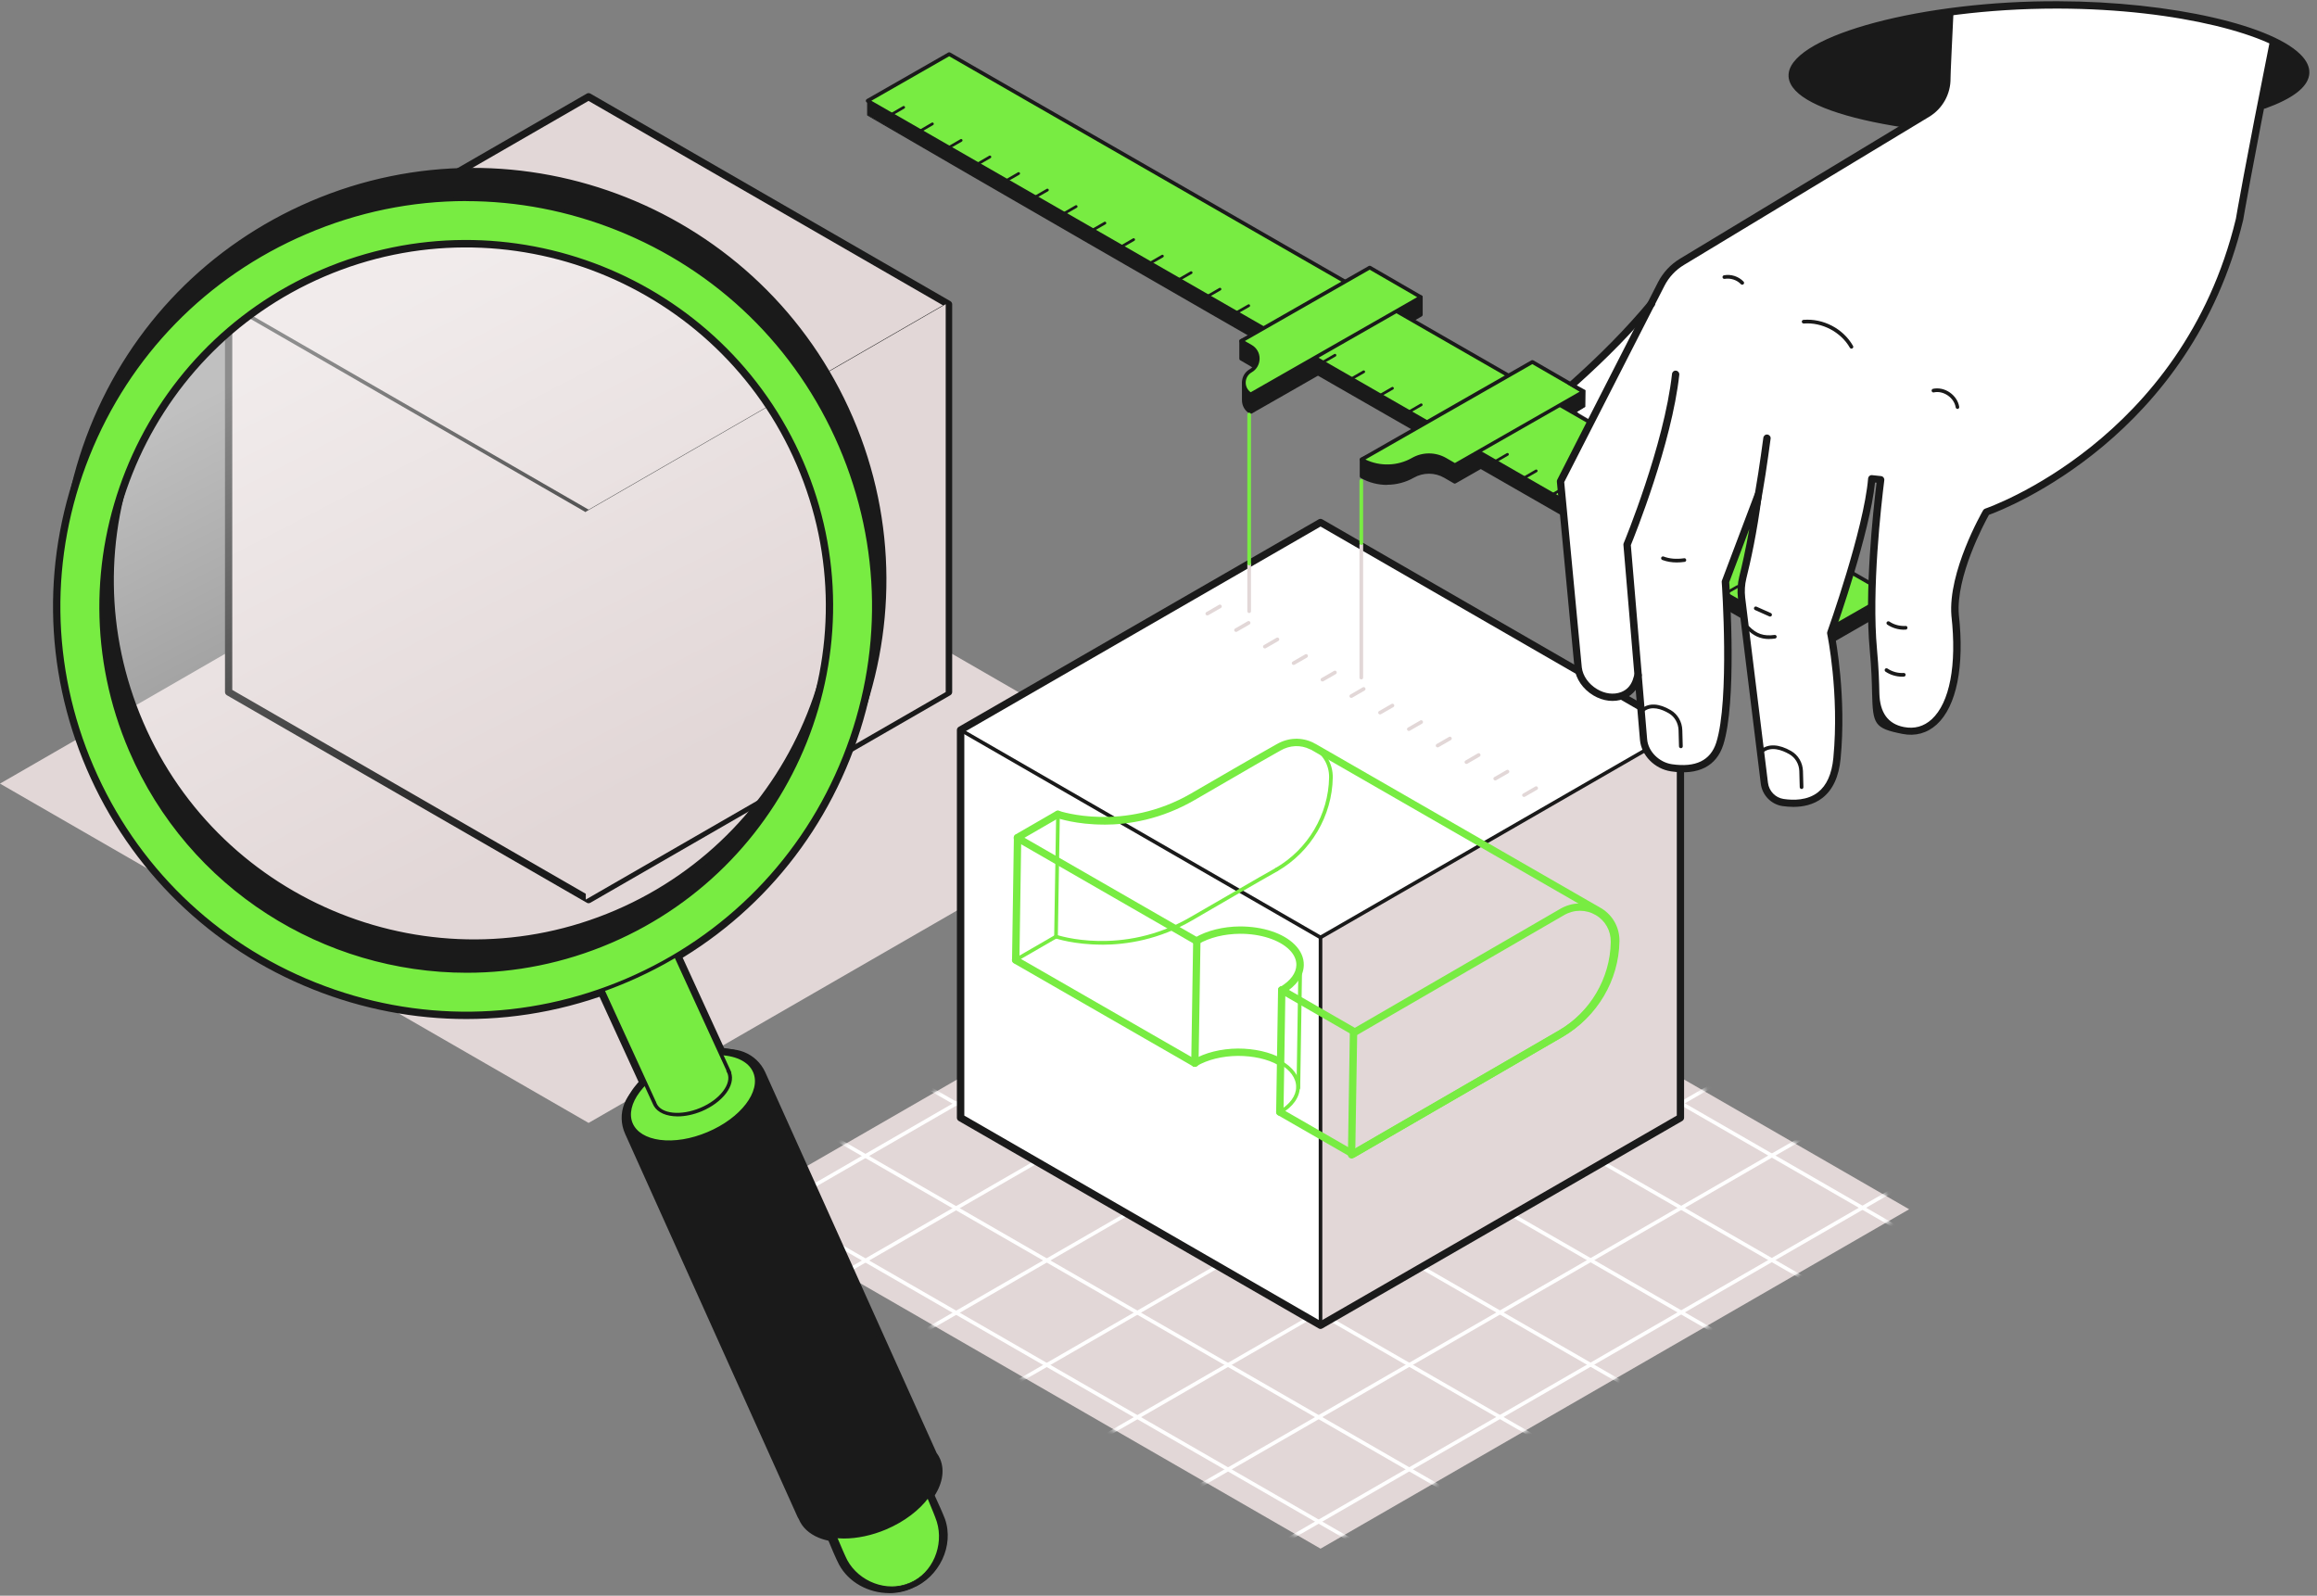 <svg width="424" height="292" viewBox="0 0 424 292" fill="none" xmlns="http://www.w3.org/2000/svg">
<rect x="0" y="0" width="424" height="292" fill="#808080" stroke="none"/>
<g clip-path="url(#clip0_4782_263829)">
<g style="mix-blend-mode:multiply">
<path d="M133.947 221.284L241.656 159.194L349.365 221.284L241.656 283.387L133.947 221.284Z" fill="#E2D7D7"/>
</g>
<mask id="mask0_4782_263829" style="mask-type:luminance" maskUnits="userSpaceOnUse" x="133" y="159" width="217" height="125">
<path d="M133.947 221.284L241.656 159.194L349.365 221.284L241.656 283.387L133.947 221.284Z" fill="white"/>
</mask>
<g mask="url(#mask0_4782_263829)">
<path d="M134.297 206.638C134.176 206.638 134.069 206.585 134.001 206.477C133.907 206.316 133.961 206.114 134.123 206.02L353.267 79.543C353.429 79.449 353.631 79.503 353.725 79.664C353.819 79.826 353.765 80.027 353.604 80.121L134.459 206.598C134.459 206.598 134.351 206.638 134.297 206.638Z" fill="white"/>
<path d="M134.297 225.758C134.176 225.758 134.069 225.705 134.001 225.597C133.907 225.436 133.961 225.234 134.123 225.14L353.267 98.663C353.429 98.569 353.631 98.623 353.725 98.784C353.819 98.946 353.765 99.147 353.604 99.241L134.459 225.718C134.459 225.718 134.351 225.758 134.297 225.758Z" fill="white"/>
<path d="M134.297 244.892C134.176 244.892 134.069 244.838 134.001 244.731C133.907 244.57 133.961 244.368 134.123 244.274L353.267 117.797C353.429 117.703 353.631 117.757 353.725 117.918C353.819 118.079 353.765 118.281 353.604 118.375L134.459 244.852C134.459 244.852 134.351 244.892 134.297 244.892Z" fill="white"/>
<path d="M134.297 264.025C134.176 264.025 134.069 263.971 134.001 263.864C133.907 263.703 133.961 263.501 134.123 263.407L353.267 136.93C353.429 136.836 353.631 136.89 353.725 137.051C353.819 137.212 353.765 137.414 353.604 137.508L134.459 263.985C134.459 263.985 134.351 264.025 134.297 264.025Z" fill="white"/>
<path d="M134.297 283.145C134.176 283.145 134.069 283.091 134.001 282.984C133.907 282.823 133.961 282.621 134.123 282.527L353.267 156.05C353.429 155.956 353.631 156.01 353.725 156.171C353.819 156.332 353.765 156.534 353.604 156.628L134.459 283.105C134.459 283.105 134.351 283.145 134.297 283.145Z" fill="white"/>
<path d="M134.297 302.279C134.176 302.279 134.069 302.225 134.001 302.118C133.907 301.956 133.961 301.755 134.123 301.661L353.267 175.184C353.429 175.09 353.631 175.144 353.725 175.305C353.819 175.466 353.765 175.668 353.604 175.762L134.459 302.239C134.459 302.239 134.351 302.279 134.297 302.279Z" fill="white"/>
<path d="M134.297 321.412C134.176 321.412 134.069 321.358 134.001 321.251C133.907 321.089 133.961 320.888 134.123 320.794L353.267 194.317C353.429 194.223 353.631 194.276 353.725 194.438C353.819 194.599 353.765 194.801 353.604 194.895L134.459 321.371C134.459 321.371 134.351 321.412 134.297 321.412Z" fill="white"/>
<path d="M134.297 340.532C134.176 340.532 134.069 340.478 134.001 340.371C133.907 340.209 133.961 340.008 134.123 339.914L353.267 213.437C353.429 213.343 353.631 213.397 353.725 213.558C353.819 213.719 353.765 213.921 353.604 214.015L134.459 340.492C134.459 340.492 134.351 340.532 134.297 340.532Z" fill="white"/>
<path d="M134.297 359.666C134.176 359.666 134.069 359.612 134.001 359.504C133.907 359.343 133.961 359.142 134.123 359.048L353.267 232.571C353.429 232.477 353.631 232.53 353.725 232.692C353.819 232.853 353.765 233.054 353.604 233.148L134.459 359.625C134.459 359.625 134.351 359.666 134.297 359.666Z" fill="white"/>
<path d="M134.297 378.799C134.176 378.799 134.069 378.746 134.001 378.638C133.907 378.477 133.961 378.275 134.123 378.181L353.267 251.704C353.429 251.61 353.631 251.664 353.725 251.825C353.819 251.987 353.765 252.188 353.604 252.282L134.459 378.759C134.459 378.759 134.351 378.799 134.297 378.799Z" fill="white"/>
<path d="M134.297 397.932C134.176 397.932 134.069 397.879 134.001 397.771C133.907 397.61 133.961 397.408 134.123 397.314L353.267 270.837C353.429 270.743 353.631 270.797 353.725 270.958C353.819 271.119 353.765 271.321 353.604 271.415L134.459 397.892C134.459 397.892 134.351 397.932 134.297 397.932Z" fill="white"/>
<path d="M348.491 206.638C348.491 206.638 348.37 206.625 348.329 206.598L130.974 81.344C130.813 81.25 130.759 81.048 130.853 80.887C130.947 80.726 131.149 80.672 131.31 80.766L348.666 206.007C348.827 206.101 348.881 206.302 348.787 206.464C348.719 206.571 348.612 206.625 348.491 206.625V206.638Z" fill="white"/>
<path d="M348.491 225.759C348.491 225.759 348.37 225.745 348.329 225.718L130.974 100.478C130.813 100.384 130.759 100.182 130.853 100.021C130.947 99.859 131.149 99.806 131.31 99.9L348.666 225.141C348.827 225.235 348.881 225.436 348.787 225.597C348.719 225.705 348.612 225.759 348.491 225.759Z" fill="white"/>
<path d="M348.491 244.891C348.491 244.891 348.37 244.878 348.329 244.851L130.974 119.61C130.813 119.516 130.759 119.315 130.853 119.154C130.947 118.992 131.149 118.939 131.31 119.033L348.666 244.273C348.827 244.367 348.881 244.569 348.787 244.73C348.719 244.838 348.612 244.891 348.491 244.891Z" fill="white"/>
<path d="M348.491 264.025C348.491 264.025 348.37 264.012 348.329 263.985L130.974 138.73C130.813 138.636 130.759 138.435 130.853 138.274C130.947 138.112 131.149 138.059 131.31 138.153L348.666 263.393C348.827 263.488 348.881 263.689 348.787 263.85C348.719 263.958 348.612 264.012 348.491 264.012V264.025Z" fill="white"/>
<path d="M348.491 283.145C348.491 283.145 348.37 283.132 348.329 283.105L130.974 157.864C130.813 157.77 130.759 157.569 130.853 157.407C130.947 157.246 131.149 157.192 131.31 157.287L348.666 282.527C348.827 282.621 348.881 282.823 348.787 282.984C348.719 283.092 348.612 283.145 348.491 283.145Z" fill="white"/>
<path d="M348.491 302.278C348.491 302.278 348.37 302.265 348.329 302.238L130.974 176.997C130.813 176.903 130.759 176.701 130.853 176.54C130.947 176.379 131.149 176.325 131.31 176.419L348.666 301.66C348.827 301.754 348.881 301.956 348.787 302.117C348.719 302.224 348.612 302.278 348.491 302.278Z" fill="white"/>
<path d="M348.491 321.412C348.491 321.412 348.37 321.399 348.329 321.372L130.974 196.131C130.813 196.037 130.759 195.835 130.853 195.674C130.947 195.513 131.149 195.459 131.31 195.553L348.666 320.794C348.827 320.888 348.881 321.089 348.787 321.251C348.719 321.358 348.612 321.412 348.491 321.412Z" fill="white"/>
<path d="M348.491 340.532C348.491 340.532 348.37 340.519 348.329 340.492L130.974 215.251C130.813 215.157 130.759 214.955 130.853 214.794C130.947 214.633 131.149 214.579 131.31 214.673L348.666 339.914C348.827 340.008 348.881 340.21 348.787 340.371C348.719 340.478 348.612 340.532 348.491 340.532Z" fill="white"/>
<path d="M348.491 359.666C348.491 359.666 348.37 359.652 348.329 359.626L130.974 234.385C130.813 234.291 130.759 234.089 130.853 233.928C130.947 233.767 131.149 233.713 131.31 233.807L348.666 359.048C348.827 359.142 348.881 359.343 348.787 359.505C348.719 359.612 348.612 359.666 348.491 359.666Z" fill="white"/>
<path d="M348.491 378.799C348.491 378.799 348.37 378.785 348.329 378.758L130.974 253.518C130.813 253.424 130.759 253.222 130.853 253.061C130.947 252.9 131.149 252.846 131.31 252.94L348.666 378.181C348.827 378.275 348.881 378.476 348.787 378.637C348.719 378.745 348.612 378.799 348.491 378.799Z" fill="white"/>
<path d="M348.491 397.932C348.491 397.932 348.37 397.919 348.329 397.892L130.974 272.651C130.813 272.557 130.759 272.356 130.853 272.195C130.947 272.033 131.149 271.98 131.31 272.074L348.666 397.314C348.827 397.408 348.881 397.61 348.787 397.771C348.719 397.879 348.612 397.932 348.491 397.932Z" fill="white"/>
</g>
<g style="mix-blend-mode:multiply">
<path d="M0 143.393L107.709 81.29L215.404 143.393L107.709 205.483L0 143.393Z" fill="#E2D7D7"/>
</g>
<path d="M41.832 55.667L107.709 93.638V164.609L41.832 126.638V55.667Z" fill="#E2D7D7"/>
<path d="M41.832 55.668L107.709 17.696L173.572 55.668L107.709 93.639L41.832 55.668Z" fill="#E2D7D7"/>
<path d="M173.572 55.667L107.709 93.638V164.609L173.572 126.638V55.667Z" fill="#E2D7D7"/>
<path d="M107.708 164.946C107.52 164.946 107.372 164.798 107.372 164.61V93.652C107.372 93.531 107.439 93.424 107.534 93.356L173.397 55.385C173.558 55.291 173.76 55.345 173.854 55.506C173.948 55.667 173.895 55.869 173.733 55.963L108.031 93.84V164.61C108.031 164.798 107.883 164.946 107.695 164.946H107.708Z" fill="#1A1A1A"/>
<path d="M107.709 93.975C107.709 93.975 107.588 93.961 107.547 93.934L41.684 55.963C41.523 55.869 41.469 55.667 41.563 55.506C41.657 55.345 41.859 55.291 42.02 55.385L107.884 93.356C108.045 93.451 108.099 93.652 108.005 93.813C107.937 93.921 107.83 93.975 107.709 93.975Z" fill="#1A1A1A"/>
<path d="M107.709 165.282C107.588 165.282 107.48 165.255 107.372 165.187L41.509 127.216C41.307 127.095 41.173 126.88 41.173 126.638V55.681C41.173 55.439 41.307 55.224 41.509 55.103L107.372 17.132C107.574 17.011 107.843 17.011 108.045 17.132L173.908 55.103C174.11 55.224 174.245 55.439 174.245 55.681V126.638C174.245 126.88 174.11 127.095 173.908 127.216L108.045 165.187C107.938 165.241 107.83 165.282 107.709 165.282ZM42.505 126.249L107.695 163.844L172.886 126.249V56.057L107.695 18.462L42.505 56.057V126.249Z" fill="#1A1A1A"/>
<g style="mix-blend-mode:multiply">
<path d="M173.06 55.667L107.197 93.638V164.609L173.06 126.638V55.667Z" fill="#E2D7D7"/>
</g>
<path d="M175.779 133.571L241.656 171.543V242.514L175.779 204.529V133.571Z" fill="white"/>
<path d="M175.779 133.572L241.656 95.587L307.519 133.572L241.656 171.543L175.779 133.572Z" fill="white"/>
<path d="M307.519 133.571L241.656 171.543V242.514L307.519 204.529V133.571Z" fill="#E2D7D7"/>
<path d="M241.656 242.85C241.467 242.85 241.319 242.702 241.319 242.514V171.543C241.319 171.422 241.387 171.314 241.481 171.247L307.344 133.276C307.505 133.182 307.707 133.235 307.801 133.397C307.896 133.558 307.842 133.759 307.68 133.854L241.979 171.731V242.5C241.979 242.688 241.831 242.836 241.642 242.836L241.656 242.85Z" fill="#1A1A1A"/>
<path d="M241.656 171.879C241.656 171.879 241.535 171.865 241.494 171.839L175.618 133.867C175.456 133.773 175.402 133.572 175.497 133.41C175.591 133.249 175.793 133.195 175.954 133.289L241.831 171.261C241.992 171.355 242.046 171.556 241.952 171.718C241.884 171.825 241.777 171.879 241.656 171.879Z" fill="#1A1A1A"/>
<path d="M241.656 243.186C241.535 243.186 241.427 243.159 241.319 243.092L175.443 205.12C175.241 205 175.106 204.785 175.106 204.543V133.585C175.106 133.343 175.241 133.128 175.443 133.007L241.306 95.036C241.508 94.915 241.777 94.915 241.979 95.036L307.842 133.007C308.044 133.128 308.178 133.343 308.178 133.585V204.543C308.178 204.785 308.044 205 307.842 205.12L241.979 243.092C241.871 243.145 241.763 243.186 241.642 243.186H241.656ZM176.465 204.14L241.656 241.735L306.846 204.14V133.948L241.656 96.353L176.465 133.948V204.14Z" fill="#1A1A1A"/>
<g style="mix-blend-mode:multiply">
<g style="mix-blend-mode:multiply">
<path d="M186.087 175.856C185.965 175.856 185.858 175.803 185.79 175.695C185.696 175.534 185.75 175.332 185.912 175.238L193.07 171.1C193.231 171.006 193.433 171.06 193.527 171.221C193.621 171.382 193.568 171.584 193.406 171.678L186.248 175.816C186.248 175.816 186.14 175.856 186.073 175.856H186.087Z" fill="#78EC42"/>
<path d="M237.593 199.424C237.405 199.424 237.257 199.263 237.257 199.088L237.607 176.757C237.607 176.569 237.782 176.407 237.943 176.421C238.131 176.421 238.279 176.582 238.279 176.757L237.93 199.088C237.93 199.276 237.782 199.424 237.593 199.424Z" fill="#78EC42"/>
<path d="M234.243 203.858C234.122 203.858 234.014 203.804 233.947 203.697C233.852 203.535 233.906 203.334 234.068 203.24C236.059 202.057 237.176 200.539 237.189 198.94C237.216 197.301 236.099 195.756 234.041 194.614C233.879 194.52 233.825 194.318 233.906 194.157C234 193.996 234.202 193.928 234.364 194.022C236.651 195.299 237.889 197.046 237.862 198.954C237.835 200.794 236.611 202.528 234.404 203.818C234.35 203.845 234.296 203.871 234.229 203.871L234.243 203.858Z" fill="#78EC42"/>
</g>
<path d="M193.245 171.718C193.056 171.718 192.908 171.557 192.908 171.382L193.271 149.051C193.271 148.863 193.446 148.728 193.608 148.715C193.796 148.715 193.944 148.876 193.944 149.051L193.581 171.382C193.581 171.57 193.433 171.718 193.245 171.718Z" fill="#78EC42"/>
<path d="M233.624 159.437C233.503 159.437 233.395 159.383 233.328 159.276C233.233 159.115 233.287 158.913 233.449 158.819C239.369 155.379 243.11 149.037 243.217 142.265C243.258 139.927 241.979 137.845 239.894 136.824C239.732 136.743 239.652 136.541 239.746 136.38C239.826 136.219 240.028 136.138 240.19 136.232C242.517 137.361 243.93 139.686 243.89 142.292C243.782 149.293 239.907 155.863 233.785 159.41C233.731 159.437 233.677 159.451 233.61 159.451L233.624 159.437Z" fill="#78EC42"/>
<path d="M201.613 172.86C196.581 172.86 193.204 171.732 193.137 171.705C192.962 171.638 192.868 171.449 192.935 171.275C193.002 171.1 193.191 171.006 193.365 171.073C193.487 171.114 205.341 175.077 217.814 167.835C230.435 160.499 233.435 158.833 233.462 158.819C233.623 158.725 233.825 158.779 233.919 158.954C234.014 159.115 233.946 159.316 233.785 159.41C233.758 159.424 230.757 161.09 218.15 168.426C212.095 171.947 206.175 172.874 201.613 172.874V172.86Z" fill="#78EC42"/>
<path d="M218.648 195.219C218.54 195.219 218.419 195.192 218.312 195.125L185.508 176.26C185.185 176.072 185.077 175.669 185.266 175.346C185.454 175.024 185.858 174.916 186.18 175.104L218.984 193.969C219.307 194.157 219.415 194.56 219.226 194.883C219.105 195.098 218.877 195.219 218.648 195.219Z" fill="#78EC42"/>
<path d="M247.55 211.839C247.429 211.839 247.321 211.813 247.213 211.745L233.852 204.06C233.53 203.872 233.422 203.469 233.61 203.146C233.799 202.824 234.202 202.716 234.525 202.904L247.55 210.402L285.372 188.487C291.185 185.114 294.872 178.88 294.979 172.215C295.006 170.2 294.011 168.373 292.315 167.338C292.302 167.338 292.275 167.311 292.261 167.298L240.123 137.308C239.8 137.12 239.692 136.716 239.88 136.394C240.069 136.072 240.472 135.964 240.795 136.152L293.015 166.196C293.015 166.196 293.069 166.236 293.109 166.25C295.181 167.553 296.392 169.783 296.352 172.242C296.244 179.364 292.302 186.028 286.086 189.656L273.317 197.073L247.913 211.759C247.805 211.813 247.698 211.853 247.577 211.853L247.55 211.839Z" fill="#78EC42"/>
<path d="M185.871 176.313C185.75 176.313 185.629 176.286 185.535 176.219C185.333 176.098 185.198 175.869 185.198 175.627L185.535 153.242C185.535 153.001 185.669 152.786 185.871 152.678L193.244 148.419C193.567 148.231 193.971 148.338 194.159 148.661C194.348 148.983 194.24 149.386 193.917 149.574L186.88 153.645L186.557 175.036C186.557 175.036 186.638 175.13 186.665 175.184C186.853 175.507 186.746 175.91 186.423 176.098L186.207 176.219C186.1 176.272 185.992 176.313 185.871 176.313Z" fill="#78EC42"/>
<path d="M234.189 204.153C233.812 204.153 233.516 203.844 233.53 203.468L233.88 181.136C233.88 180.76 234.176 180.465 234.566 180.478C234.943 180.478 235.239 180.787 235.225 181.163L234.875 203.495C234.875 203.857 234.566 204.153 234.203 204.153H234.189Z" fill="#78EC42"/>
<path d="M218.634 195.177C218.405 195.177 218.177 195.056 218.056 194.842C217.867 194.519 217.975 194.116 218.298 193.928C220.518 192.625 223.438 191.899 226.532 191.872C229.519 191.872 232.399 192.504 234.552 193.713C234.875 193.901 234.996 194.304 234.807 194.627C234.632 194.949 234.215 195.07 233.892 194.882C231.928 193.78 229.318 193.216 226.532 193.216C223.68 193.243 220.989 193.901 218.971 195.083C218.863 195.151 218.742 195.177 218.634 195.177Z" fill="#78EC42"/>
<path d="M201.977 150.891C196.998 150.891 193.648 149.763 193.379 149.669C193.029 149.548 192.84 149.158 192.962 148.809C193.083 148.459 193.459 148.271 193.823 148.392C193.944 148.433 205.663 152.343 217.988 145.181C230.609 137.845 233.623 136.179 233.65 136.165C233.65 136.165 233.677 136.165 233.677 136.152C235.776 134.956 238.198 134.862 240.337 135.91C240.674 136.071 240.808 136.474 240.647 136.81C240.485 137.146 240.082 137.28 239.745 137.119C238.009 136.259 236.018 136.353 234.309 137.348C234.296 137.348 234.269 137.361 234.256 137.374C233.838 137.603 230.434 139.511 218.674 146.363C212.498 149.951 206.551 150.905 201.977 150.905V150.891Z" fill="#78EC42"/>
<path d="M234.605 181.862C234.377 181.862 234.148 181.741 234.027 181.526C233.839 181.204 233.946 180.8 234.269 180.599C236.153 179.484 237.202 178.059 237.229 176.581C237.243 175.614 236.812 174.66 235.964 173.814C234.135 171.973 230.663 170.858 226.896 170.871C224.043 170.898 221.352 171.556 219.334 172.739C219.011 172.927 218.607 172.819 218.419 172.497C218.23 172.174 218.338 171.771 218.661 171.583C220.881 170.28 223.801 169.554 226.896 169.527C231.053 169.527 234.821 170.737 236.933 172.86C238.037 173.961 238.615 175.251 238.588 176.595C238.561 178.557 237.27 180.384 234.969 181.754C234.861 181.822 234.74 181.849 234.632 181.849L234.605 181.862Z" fill="#78EC42"/>
<path d="M218.648 195.218C218.271 195.218 217.975 194.909 217.989 194.533L218.339 172.202C218.339 171.826 218.635 171.53 219.025 171.543C219.402 171.543 219.698 171.852 219.684 172.229L219.334 194.56C219.334 194.923 219.025 195.218 218.661 195.218H218.648Z" fill="#78EC42"/>
<path d="M218.998 172.887C218.89 172.887 218.769 172.86 218.662 172.793L185.831 153.901C185.508 153.713 185.4 153.31 185.589 152.988C185.777 152.665 186.181 152.558 186.504 152.746L219.334 171.637C219.657 171.826 219.765 172.229 219.577 172.551C219.456 172.766 219.227 172.887 218.998 172.887Z" fill="#78EC42"/>
<path d="M247.899 189.507C247.792 189.507 247.671 189.48 247.563 189.413L234.202 181.728C233.879 181.539 233.772 181.136 233.96 180.814C234.148 180.491 234.552 180.384 234.875 180.572L248.236 188.258C248.559 188.446 248.666 188.849 248.478 189.171C248.357 189.386 248.128 189.507 247.899 189.507Z" fill="#78EC42"/>
<path d="M247.334 212C247.213 212 247.105 211.973 246.998 211.906C246.782 211.785 246.661 211.557 246.661 211.315L247.011 188.984C247.011 188.742 247.146 188.527 247.347 188.419L285.506 166.316C287.767 165 290.458 164.986 292.678 166.289C294.858 167.566 296.136 169.85 296.095 172.403C295.988 179.524 292.045 186.189 285.829 189.817L247.657 211.92C247.549 211.973 247.442 212.014 247.32 212.014L247.334 212ZM248.356 189.387L248.02 210.159L285.156 188.648C290.969 185.262 294.656 179.041 294.763 172.376C294.79 170.32 293.768 168.466 292.005 167.445C290.216 166.397 288.036 166.397 286.192 167.472L248.356 189.387Z" fill="#78EC42"/>
</g>
<path d="M278.886 145.839C278.765 145.839 278.658 145.785 278.59 145.678C278.496 145.517 278.55 145.315 278.711 145.221L280.945 143.931C281.106 143.837 281.308 143.891 281.402 144.052C281.497 144.213 281.443 144.415 281.281 144.509L279.048 145.799C279.048 145.799 278.94 145.839 278.886 145.839Z" fill="#E2D7D7"/>
<path d="M273.626 142.816C273.504 142.816 273.397 142.762 273.33 142.654C273.235 142.493 273.289 142.292 273.451 142.198L275.698 140.908C275.859 140.814 276.061 140.867 276.155 141.029C276.249 141.19 276.195 141.391 276.034 141.485L273.787 142.775C273.787 142.775 273.679 142.816 273.626 142.816Z" fill="#E2D7D7"/>
<path d="M268.351 139.793C268.23 139.793 268.122 139.739 268.055 139.632C267.961 139.47 268.015 139.269 268.176 139.175L270.423 137.871C270.585 137.777 270.787 137.831 270.881 137.992C270.975 138.154 270.921 138.355 270.76 138.449L268.513 139.753C268.513 139.753 268.405 139.793 268.351 139.793Z" fill="#E2D7D7"/>
<path d="M263.077 136.769C262.956 136.769 262.848 136.716 262.781 136.608C262.687 136.447 262.74 136.245 262.902 136.151L265.162 134.848C265.324 134.754 265.526 134.808 265.62 134.969C265.714 135.13 265.66 135.332 265.499 135.426L263.238 136.729C263.238 136.729 263.131 136.769 263.077 136.769Z" fill="#E2D7D7"/>
<path d="M257.816 133.76C257.695 133.76 257.587 133.706 257.52 133.598C257.426 133.437 257.48 133.236 257.641 133.142L259.902 131.838C260.063 131.744 260.265 131.798 260.359 131.959C260.453 132.12 260.399 132.322 260.238 132.416L257.977 133.719C257.977 133.719 257.87 133.76 257.816 133.76Z" fill="#E2D7D7"/>
<path d="M252.542 130.736C252.42 130.736 252.313 130.682 252.246 130.575C252.151 130.414 252.205 130.212 252.367 130.118L254.641 128.815C254.802 128.721 255.004 128.775 255.098 128.936C255.192 129.097 255.138 129.299 254.977 129.393L252.703 130.696C252.703 130.696 252.595 130.736 252.542 130.736Z" fill="#E2D7D7"/>
<path d="M247.281 127.714C247.16 127.714 247.052 127.66 246.985 127.552C246.891 127.391 246.944 127.19 247.106 127.095L249.38 125.779C249.541 125.685 249.743 125.738 249.837 125.9C249.932 126.061 249.878 126.262 249.716 126.356L247.442 127.673C247.442 127.673 247.335 127.714 247.281 127.714Z" fill="#E2D7D7"/>
<path d="M242.006 124.704C241.885 124.704 241.778 124.65 241.71 124.543C241.616 124.381 241.67 124.18 241.832 124.086L244.119 122.769C244.28 122.675 244.482 122.729 244.576 122.89C244.671 123.051 244.617 123.253 244.455 123.347L242.168 124.663C242.168 124.663 242.06 124.704 242.006 124.704Z" fill="#E2D7D7"/>
<path d="M236.732 121.68C236.611 121.68 236.503 121.627 236.436 121.519C236.342 121.358 236.396 121.156 236.557 121.062L238.844 119.746C239.006 119.651 239.208 119.705 239.302 119.866C239.396 120.028 239.342 120.229 239.181 120.323L236.893 121.64C236.893 121.64 236.786 121.68 236.732 121.68Z" fill="#E2D7D7"/>
<path d="M231.47 118.658C231.349 118.658 231.242 118.604 231.174 118.496C231.08 118.335 231.134 118.134 231.295 118.04L233.596 116.709C233.758 116.615 233.96 116.669 234.054 116.83C234.148 116.992 234.094 117.193 233.933 117.287L231.632 118.617C231.632 118.617 231.524 118.658 231.47 118.658Z" fill="#E2D7D7"/>
<path d="M226.196 115.634C226.075 115.634 225.967 115.58 225.9 115.473C225.806 115.312 225.859 115.11 226.021 115.016L228.322 113.686C228.483 113.592 228.685 113.646 228.779 113.807C228.873 113.968 228.82 114.17 228.658 114.264L226.357 115.594C226.357 115.594 226.25 115.634 226.196 115.634Z" fill="#E2D7D7"/>
<path d="M220.935 112.624C220.814 112.624 220.706 112.571 220.639 112.463C220.545 112.302 220.599 112.1 220.76 112.006L223.074 110.676C223.236 110.582 223.438 110.636 223.532 110.797C223.626 110.958 223.572 111.16 223.411 111.254L221.097 112.584C221.097 112.584 220.989 112.624 220.935 112.624Z" fill="#E2D7D7"/>
<path d="M228.591 112.181C228.403 112.181 228.255 112.033 228.255 111.845V103.246C228.255 103.058 228.403 102.91 228.591 102.91C228.78 102.91 228.928 103.058 228.928 103.246V111.845C228.928 112.033 228.78 112.181 228.591 112.181Z" fill="#E2D7D7"/>
<path d="M249.11 124.327C248.921 124.327 248.773 124.18 248.773 123.991V99.712C248.773 99.524 248.921 99.376 249.11 99.376C249.298 99.376 249.446 99.524 249.446 99.712V123.991C249.446 124.18 249.298 124.327 249.11 124.327Z" fill="#E2D7D7"/>
<path d="M264.475 87.176L266.238 88.197L289.785 74.747V71.67L280.42 69.332L249.177 84.099V87.176C252.097 88.828 255.662 88.815 258.582 87.149C260.412 86.101 262.659 86.114 264.489 87.162L264.475 87.176Z" fill="#1A1A1A"/>
<path d="M253.846 88.734C252.164 88.734 250.496 88.318 249.002 87.458C248.894 87.404 248.827 87.283 248.827 87.162V84.085C248.827 83.951 248.908 83.843 249.016 83.776L280.258 68.996C280.326 68.969 280.407 68.956 280.487 68.969L289.852 71.307C290 71.347 290.108 71.482 290.108 71.629V74.707C290.108 74.827 290.04 74.935 289.933 75.002L266.386 88.452C266.279 88.506 266.157 88.519 266.05 88.452L264.287 87.431C262.578 86.436 260.439 86.436 258.717 87.417C257.21 88.277 255.514 88.707 253.832 88.707L253.846 88.734ZM249.5 86.974C252.272 88.465 255.662 88.425 258.394 86.866C260.318 85.765 262.713 85.778 264.637 86.88L266.238 87.807L289.448 74.545V71.925L280.447 69.681L249.5 84.314V86.987V86.974Z" fill="#1A1A1A"/>
<path d="M260.008 57.602V54.378L250.644 52.188L227.124 62.399V65.624L228.887 66.645C230.595 67.639 231.12 68.714 229.398 69.695L227.608 70.018C227.608 70.018 227.608 72.396 227.608 73.229C227.608 74.062 228.026 74.909 228.86 75.392L259.995 57.602H260.008Z" fill="#1A1A1A"/>
<path d="M228.86 75.728C228.86 75.728 228.739 75.714 228.685 75.688C227.797 75.177 227.272 74.25 227.272 73.229C227.272 72.382 227.272 70.017 227.272 70.017C227.272 69.856 227.394 69.722 227.555 69.681L229.277 69.372C229.667 69.144 230.112 68.795 230.112 68.405C230.112 67.975 229.614 67.464 228.712 66.94L226.95 65.919C226.842 65.865 226.788 65.745 226.788 65.624V62.399C226.788 62.264 226.869 62.144 226.99 62.09L250.51 51.878C250.51 51.878 250.644 51.838 250.725 51.865L260.09 54.055C260.238 54.095 260.345 54.23 260.345 54.377V57.602C260.345 57.723 260.278 57.831 260.17 57.898L229.035 75.688C229.035 75.688 228.927 75.728 228.874 75.728H228.86ZM227.959 70.299C227.959 70.958 227.959 72.57 227.959 73.242C227.959 73.954 228.295 74.612 228.874 75.016L259.673 57.414V54.646L250.671 52.536L227.461 62.614V65.422L229.062 66.349C230.219 67.021 230.798 67.706 230.798 68.405C230.798 68.996 230.381 69.52 229.573 69.99C229.546 70.004 229.506 70.017 229.466 70.031L227.959 70.299Z" fill="#1A1A1A"/>
<path d="M173.693 12.535L345.799 108.794V111.414L330.877 119.946L158.771 21.054V18.434L173.693 12.535Z" fill="#1A1A1A"/>
<path d="M173.694 12.495C213.884 34.732 262.834 61.995 302.837 84.581C313.507 90.614 335.143 102.721 345.866 108.673C345.92 108.7 345.934 108.754 345.947 108.794V111.414C345.947 111.414 345.92 111.521 345.88 111.548L330.985 120.107C330.985 120.107 330.85 120.134 330.797 120.107C281.954 92.16 206.807 49.123 158.732 21.148C158.705 21.135 158.678 21.094 158.678 21.067V18.447C158.678 18.447 158.705 18.38 158.745 18.367L173.694 12.509V12.495ZM173.694 12.562L158.812 18.515L158.866 18.434V21.054C206.686 48.021 282.56 91.877 330.985 119.785H330.797L345.732 111.293L345.651 111.427V108.807L345.732 108.928C335.008 102.882 313.48 90.843 302.716 84.891C262.552 62.64 213.669 35.176 173.694 12.576V12.562Z" fill="#1A1A1A"/>
<path d="M173.693 9.916L345.799 108.795L330.877 117.327L158.771 18.435L173.693 9.916Z" fill="#78EC42"/>
<path d="M330.877 117.662C330.877 117.662 330.756 117.649 330.716 117.622L158.61 18.73C158.503 18.676 158.436 18.555 158.436 18.434C158.436 18.314 158.503 18.206 158.61 18.139L173.532 9.607C173.64 9.553 173.761 9.553 173.869 9.607L345.974 108.499C346.082 108.552 346.149 108.673 346.149 108.794C346.149 108.915 346.082 109.023 345.974 109.09L331.052 117.622C331.052 117.622 330.945 117.662 330.891 117.662H330.877ZM159.445 18.434L330.877 116.937L345.113 108.794L173.694 10.292L159.458 18.434H159.445Z" fill="#1A1A1A"/>
<path d="M326.303 114.626L328.482 113.376" stroke="#1A1A1A" stroke-width="0.5" stroke-linecap="round" stroke-linejoin="round"/>
<path d="M321.041 111.602L323.221 110.353" stroke="#1A1A1A" stroke-width="0.5" stroke-linecap="round" stroke-linejoin="round"/>
<path d="M315.767 108.579L317.96 107.329" stroke="#1A1A1A" stroke-width="0.5" stroke-linecap="round" stroke-linejoin="round"/>
<path d="M310.506 105.57L312.699 104.307" stroke="#1A1A1A" stroke-width="0.5" stroke-linecap="round" stroke-linejoin="round"/>
<path d="M305.231 102.546L307.438 101.283" stroke="#1A1A1A" stroke-width="0.5" stroke-linecap="round" stroke-linejoin="round"/>
<path d="M299.957 99.523L302.164 98.26" stroke="#1A1A1A" stroke-width="0.5" stroke-linecap="round" stroke-linejoin="round"/>
<path d="M294.696 96.513L296.903 95.236" stroke="#1A1A1A" stroke-width="0.5" stroke-linecap="round" stroke-linejoin="round"/>
<path d="M289.422 93.49L291.642 92.214" stroke="#1A1A1A" stroke-width="0.5" stroke-linecap="round" stroke-linejoin="round"/>
<path d="M284.16 90.467L286.38 89.19" stroke="#1A1A1A" stroke-width="0.5" stroke-linecap="round" stroke-linejoin="round"/>
<path d="M278.886 87.457L281.119 86.167" stroke="#1A1A1A" stroke-width="0.5" stroke-linecap="round" stroke-linejoin="round"/>
<path d="M273.625 84.433L275.859 83.144" stroke="#1A1A1A" stroke-width="0.5" stroke-linecap="round" stroke-linejoin="round"/>
<path d="M268.351 81.411L270.598 80.121" stroke="#1A1A1A" stroke-width="0.5" stroke-linecap="round" stroke-linejoin="round"/>
<path d="M263.076 78.388L265.337 77.098" stroke="#1A1A1A" stroke-width="0.5" stroke-linecap="round" stroke-linejoin="round"/>
<path d="M257.815 75.377L260.076 74.074" stroke="#1A1A1A" stroke-width="0.5" stroke-linecap="round" stroke-linejoin="round"/>
<path d="M252.541 72.354L254.815 71.051" stroke="#1A1A1A" stroke-width="0.5" stroke-linecap="round" stroke-linejoin="round"/>
<path d="M247.28 69.332L249.554 68.028" stroke="#1A1A1A" stroke-width="0.5" stroke-linecap="round" stroke-linejoin="round"/>
<path d="M242.006 66.322L244.293 65.005" stroke="#1A1A1A" stroke-width="0.5" stroke-linecap="round" stroke-linejoin="round"/>
<path d="M236.731 63.298L239.032 61.981" stroke="#1A1A1A" stroke-width="0.5" stroke-linecap="round" stroke-linejoin="round"/>
<path d="M231.47 60.275L233.771 58.958" stroke="#1A1A1A" stroke-width="0.5" stroke-linecap="round" stroke-linejoin="round"/>
<path d="M226.195 57.252L228.51 55.935" stroke="#1A1A1A" stroke-width="0.5" stroke-linecap="round" stroke-linejoin="round"/>
<path d="M220.935 54.242L223.249 52.912" stroke="#1A1A1A" stroke-width="0.5" stroke-linecap="round" stroke-linejoin="round"/>
<path d="M215.66 51.219L217.974 49.889" stroke="#1A1A1A" stroke-width="0.5" stroke-linecap="round" stroke-linejoin="round"/>
<path d="M210.399 48.195L212.714 46.865" stroke="#1A1A1A" stroke-width="0.5" stroke-linecap="round" stroke-linejoin="round"/>
<path d="M205.125 45.186L207.453 43.843" stroke="#1A1A1A" stroke-width="0.5" stroke-linecap="round" stroke-linejoin="round"/>
<path d="M199.851 42.163L202.192 40.819" stroke="#1A1A1A" stroke-width="0.5" stroke-linecap="round" stroke-linejoin="round"/>
<path d="M194.59 39.139L196.931 37.796" stroke="#1A1A1A" stroke-width="0.5" stroke-linecap="round" stroke-linejoin="round"/>
<path d="M189.315 36.13L191.67 34.773" stroke="#1A1A1A" stroke-width="0.5" stroke-linecap="round" stroke-linejoin="round"/>
<path d="M184.054 33.107L186.408 31.75" stroke="#1A1A1A" stroke-width="0.5" stroke-linecap="round" stroke-linejoin="round"/>
<path d="M178.779 30.083L181.147 28.713" stroke="#1A1A1A" stroke-width="0.5" stroke-linecap="round" stroke-linejoin="round"/>
<path d="M173.505 27.06L175.886 25.689" stroke="#1A1A1A" stroke-width="0.5" stroke-linecap="round" stroke-linejoin="round"/>
<path d="M168.244 24.051L170.626 22.667" stroke="#1A1A1A" stroke-width="0.5" stroke-linecap="round" stroke-linejoin="round"/>
<path d="M162.97 21.027L165.365 19.644" stroke="#1A1A1A" stroke-width="0.5" stroke-linecap="round" stroke-linejoin="round"/>
<path d="M260.009 54.377L250.644 48.962L227.124 62.398L228.887 63.419C230.595 64.414 230.582 66.873 228.887 67.853C227.218 68.808 227.205 71.213 228.887 72.18L260.022 54.39L260.009 54.377Z" fill="#78EC42"/>
<path d="M228.86 72.502C228.86 72.502 228.739 72.489 228.685 72.462C227.797 71.952 227.272 71.025 227.272 70.003C227.272 68.982 227.811 68.069 228.699 67.558C229.398 67.155 229.816 66.443 229.816 65.636C229.816 64.83 229.398 64.118 228.712 63.715L226.95 62.694C226.842 62.64 226.788 62.519 226.788 62.398C226.788 62.277 226.855 62.17 226.963 62.103L250.483 48.666C250.59 48.612 250.711 48.612 250.819 48.666L260.184 54.081C260.292 54.135 260.345 54.256 260.345 54.377C260.345 54.498 260.278 54.605 260.17 54.672L229.035 72.462C229.035 72.462 228.927 72.502 228.874 72.502H228.86ZM227.797 62.398L229.062 63.124C229.964 63.648 230.515 64.588 230.502 65.636C230.488 66.684 229.95 67.625 229.049 68.136C228.376 68.525 227.959 69.224 227.959 70.003C227.959 70.715 228.295 71.374 228.874 71.777L259.336 54.377L250.644 49.352L227.811 62.398H227.797Z" fill="#1A1A1A"/>
<path d="M264.475 84.085L266.238 85.106L289.785 71.656L280.42 66.241L249.177 84.098C252.097 85.751 255.662 85.737 258.582 84.071C260.412 83.023 262.659 83.037 264.489 84.085H264.475Z" fill="#78EC42"/>
<path d="M253.846 85.657C252.164 85.657 250.496 85.24 249.002 84.38C248.894 84.326 248.827 84.205 248.827 84.085C248.827 83.964 248.894 83.856 249.002 83.789L280.245 65.932C280.353 65.878 280.474 65.878 280.581 65.932L289.946 71.347C290.054 71.4 290.108 71.522 290.108 71.642C290.108 71.763 290.04 71.871 289.933 71.938L266.386 85.388C266.279 85.442 266.157 85.442 266.05 85.388L264.287 84.367C262.578 83.372 260.439 83.372 258.717 84.353C257.21 85.213 255.514 85.643 253.832 85.643L253.846 85.657ZM249.863 84.085C252.568 85.388 255.783 85.28 258.394 83.789C260.318 82.687 262.713 82.701 264.637 83.802L266.238 84.729L289.099 71.656L280.406 66.631L249.863 84.085Z" fill="#1A1A1A"/>
<path d="M228.591 103.46C228.403 103.46 228.255 103.312 228.255 103.124V75.861C228.255 75.673 228.403 75.525 228.591 75.525C228.78 75.525 228.928 75.673 228.928 75.861V103.124C228.928 103.312 228.78 103.46 228.591 103.46Z" fill="#78EC42"/>
<path d="M249.11 99.712C248.921 99.712 248.773 99.564 248.773 99.376V87.995C248.773 87.807 248.921 87.659 249.11 87.659C249.298 87.659 249.446 87.807 249.446 87.995V99.376C249.446 99.564 249.298 99.712 249.11 99.712Z" fill="#78EC42"/>
<path d="M148.236 133.374C160.637 98.673 142.52 60.504 107.771 48.12C73.022 35.737 34.8 53.828 22.399 88.529C9.998 123.229 28.115 161.398 62.864 173.782C97.613 186.165 135.835 168.074 148.236 133.374Z" fill="url(#paint0_linear_4782_263829)"/>
<path d="M162.862 291.423C158.879 291.423 155.071 289.099 153.403 285.202L150.16 277.651L169.051 269.549L172.294 277.1C173.384 279.626 173.411 282.407 172.402 284.96C171.379 287.513 169.428 289.502 166.912 290.59C165.593 291.155 164.221 291.423 162.875 291.423H162.862ZM152.797 278.712L155.246 284.423C157.049 288.602 161.92 290.55 166.105 288.749C168.136 287.876 169.697 286.277 170.518 284.221C171.339 282.179 171.312 279.935 170.437 277.906L167.988 272.196L152.797 278.712Z" fill="#1A1A1A"/>
<path d="M162.687 291.517C158.96 291.517 155.287 289.569 153.538 286.29C152.959 285.202 152.125 283.2 151.398 281.44C151.183 280.916 150.968 280.405 150.766 279.948L149.757 280.378L150.335 278.94C150.308 278.86 150.268 278.793 150.241 278.725C149.932 278.027 150.241 277.234 150.927 276.938C151.008 276.898 151.089 276.871 151.17 276.831L151.708 275.501L152.138 276.428C154.533 275.42 156.942 274.466 159.35 273.485L159.539 273.405C162.068 272.41 164.571 271.349 167.033 270.247L166.603 269.132L168.15 269.75L168.433 269.629L168.957 269.79C169.213 269.898 169.415 270.072 169.549 270.314L171.312 271.013L170.074 271.51C170.33 272.101 170.639 272.773 170.962 273.472C171.729 275.151 172.523 276.885 172.927 277.96C174.635 282.837 171.891 288.628 166.939 290.63C165.594 291.235 164.154 291.53 162.714 291.53L162.687 291.517ZM153.255 278.873C153.511 279.478 153.807 280.15 154.103 280.848C154.789 282.474 155.502 284.154 155.946 285.027C157.87 288.561 162.512 290.254 166.091 288.695C169.711 287.163 171.675 282.703 170.451 278.752C170.128 277.758 169.321 275.837 168.594 274.144C168.325 273.512 168.069 272.907 167.854 272.37C164.732 273.646 161.638 275.057 158.624 276.428C156.834 277.247 155.045 278.054 153.255 278.846V278.873Z" fill="#1A1A1A"/>
<path d="M154.466 282.218C152.771 282.218 151.197 281.95 149.851 281.399C148.075 280.673 146.797 279.491 146.178 277.986C146.097 277.865 146.03 277.758 145.976 277.637L114.383 207.458C113.603 205.698 113.549 203.75 114.249 201.963C114.948 200.176 116.307 198.778 118.07 198.012L130.718 192.584C134.284 191.052 138.455 192.692 140.042 196.225L171.393 265.866C171.676 266.256 171.891 266.619 172.039 266.982C173.909 271.456 169.684 277.368 162.445 280.445C159.727 281.6 156.969 282.178 154.466 282.178V282.218ZM133.517 194.049C132.844 194.049 132.171 194.183 131.525 194.465L118.877 199.894C117.613 200.431 116.644 201.439 116.133 202.715C115.621 203.992 115.662 205.389 116.227 206.652L147.819 276.83C147.914 276.992 147.954 277.059 147.994 277.126L148.075 277.328C148.452 278.228 149.34 279.021 150.618 279.545C153.43 280.687 157.655 280.337 161.665 278.631C167.666 276.078 171.581 271.12 170.195 267.801C170.088 267.559 169.94 267.304 169.725 267.022L169.603 266.82L138.199 197.072C137.351 195.177 135.481 194.049 133.517 194.049Z" fill="#1A1A1A"/>
<path d="M122.429 210.025C121.81 210.025 121.205 209.984 120.626 209.917C117.586 209.527 115.419 208.157 114.545 206.047C113.657 203.938 114.181 201.439 116.025 198.993C117.747 196.709 120.451 194.707 123.64 193.364C130.516 190.461 137.297 191.509 139.087 195.715C140.863 199.934 136.867 205.497 129.991 208.399C127.448 209.46 124.838 210.025 122.443 210.025H122.429ZM131.216 193.753C129.144 193.753 126.762 194.223 124.421 195.218C121.555 196.427 119.146 198.187 117.626 200.203C116.24 202.057 115.796 203.844 116.388 205.268C116.98 206.692 118.581 207.633 120.869 207.929C123.358 208.251 126.318 207.767 129.184 206.558C134.822 204.18 138.495 199.585 137.203 196.521C136.45 194.721 134.122 193.78 131.202 193.78L131.216 193.753Z" fill="#1A1A1A"/>
<path d="M123.977 204.96C121.999 204.96 120.344 204.355 119.402 203.199L119.294 203.253L118.864 202.353L104.453 170.939L119.913 164.314L134.727 196.629L134.566 196.696C134.754 197.892 134.351 199.195 133.382 200.472C132.305 201.896 130.623 203.146 128.646 203.979C127.031 204.664 125.416 204.986 123.963 204.986L123.977 204.96ZM120.761 201.627C121.393 202.998 124.448 203.549 127.865 202.098C129.52 201.399 130.906 200.391 131.767 199.236C132.467 198.295 132.736 197.381 132.494 196.683L132.413 196.535L131.969 195.594L132.023 195.568L118.891 166.921L107.144 171.96L120.276 200.593L120.344 200.566L120.761 201.627Z" fill="#1A1A1A"/>
<path d="M86.76 181.674C57.441 181.674 29.494 164.543 17.21 135.977C9.244 117.448 8.975 96.944 16.456 78.214C23.937 59.483 38.281 44.797 56.822 36.843C95.115 20.424 139.639 38.173 156.081 76.413C172.523 114.653 154.749 159.114 116.455 175.534C106.768 179.686 96.676 181.661 86.746 181.661L86.76 181.674ZM86.544 32.745C76.87 32.745 67.048 34.653 57.616 38.711C39.559 46.45 25.606 60.746 18.326 78.98C11.047 97.213 11.303 117.166 19.053 135.198C35.051 172.416 78.391 189.696 115.661 173.706C152.932 157.73 170.236 114.438 154.224 77.233C142.276 49.433 115.069 32.758 86.531 32.758L86.544 32.745ZM86.746 173.921C60.441 173.921 35.361 158.55 24.341 132.927C17.196 116.306 16.954 97.898 23.668 81.103C30.382 64.307 43.245 51.126 59.89 43.991C76.534 36.857 94.967 36.615 111.786 43.319C128.605 50.024 141.805 62.869 148.95 79.49C156.094 96.111 156.336 114.519 149.622 131.314C142.908 148.11 130.045 161.291 113.401 168.426C104.709 172.148 95.653 173.921 86.733 173.921H86.746ZM26.198 132.121C40.514 165.403 79.278 180.868 112.607 166.572C145.936 152.275 161.423 113.565 147.106 80.283C140.177 64.159 127.367 51.69 111.046 45.187C94.725 38.684 76.843 38.912 60.697 45.832C44.551 52.752 32.064 65.543 25.552 81.842C19.04 98.14 19.268 115.997 26.198 132.121Z" fill="#1A1A1A"/>
<path d="M85.333 186.471C75.861 186.471 66.375 184.671 57.306 181.056C38.563 173.586 23.843 159.262 15.878 140.747C7.912 122.218 7.643 101.714 15.124 82.984C22.605 64.267 36.949 49.568 55.49 41.613C74.044 33.659 94.577 33.39 113.334 40.861C132.077 48.331 146.797 62.655 154.762 81.17C162.728 99.699 162.997 120.203 155.516 138.933C148.035 157.65 133.691 172.349 115.15 180.304C105.57 184.415 95.465 186.471 85.347 186.471H85.333ZM85.306 37.461C75.457 37.461 65.622 39.463 56.297 43.454C38.24 51.193 24.287 65.49 17.008 83.723C9.729 101.956 9.984 121.909 17.735 139.941C25.485 157.973 39.801 171.906 58.06 179.175C76.305 186.444 96.299 186.189 114.356 178.45C132.413 170.71 146.366 156.414 153.645 138.194C160.925 119.974 160.669 100.008 152.919 81.976C145.169 63.944 130.852 50.011 112.594 42.742C103.767 39.221 94.537 37.475 85.306 37.475V37.461ZM85.414 178.678C59.109 178.678 34.029 163.307 23.009 137.684C8.249 103.367 24.206 63.474 58.558 48.734C92.909 33.995 132.871 49.93 147.617 84.234C162.378 118.537 146.42 158.443 112.069 173.183C103.377 176.904 94.322 178.678 85.401 178.678H85.414ZM24.866 136.891C39.182 170.173 77.947 185.638 111.288 171.342C144.617 157.045 160.104 118.335 145.788 85.053C131.471 51.771 92.707 36.319 59.365 50.602C26.036 64.898 10.563 103.609 24.866 136.904V136.891Z" fill="#1A1A1A"/>
<path d="M166.509 289.663C171.218 287.647 173.385 282.206 171.366 277.503L168.514 270.865L151.479 278.175L154.332 284.812C156.35 289.515 161.8 291.678 166.509 289.663Z" fill="#78EC42"/>
<path d="M166.496 289.636C170.72 287.862 172.752 282.743 171.434 278.47C170.882 276.75 169.052 272.679 168.379 270.932L168.581 271.013C162.836 273.297 157.292 276.038 151.614 278.484L151.789 278.04C152.596 279.747 154.224 283.872 155.045 285.484C157.185 289.421 162.298 291.45 166.496 289.622V289.636ZM166.522 289.703C162.257 291.651 156.687 290.052 154.44 285.833C153.552 284.167 151.964 280.083 151.17 278.322C151.089 278.148 151.17 277.946 151.345 277.879C154.198 276.67 157.063 275.528 159.929 274.372C162.809 273.243 165.648 272.034 168.46 270.744C168.541 270.704 168.635 270.744 168.662 270.825C169.402 272.625 171.299 276.535 171.958 278.322C173.533 282.837 170.855 287.97 166.509 289.717L166.522 289.703Z" fill="#1A1A1A"/>
<path d="M171.111 267.398C170.963 267.035 170.747 266.713 170.519 266.404L139.114 196.655C137.755 193.605 134.19 192.208 131.108 193.525L118.46 198.953C115.325 200.297 113.899 203.938 115.285 207.055L146.878 277.234C146.932 277.355 147.012 277.462 147.08 277.583C147.08 277.583 147.08 277.583 147.08 277.596C148.708 281.493 155.395 282.366 162.028 279.545C168.662 276.723 172.712 271.281 171.097 267.398H171.111Z" fill="#1A1A1A"/>
<path d="M154.439 281.533C152.825 281.533 151.345 281.292 150.093 280.781C148.492 280.123 147.349 279.075 146.783 277.744C146.77 277.717 146.743 277.677 146.716 277.623C146.662 277.543 146.622 277.462 146.582 277.382L114.989 207.203C114.276 205.618 114.235 203.844 114.868 202.232C115.5 200.606 116.738 199.343 118.326 198.658L130.974 193.229C134.189 191.845 137.984 193.323 139.41 196.521L170.814 266.27C171.057 266.579 171.258 266.928 171.406 267.277C173.102 271.335 168.958 276.978 162.163 279.867C159.566 280.969 156.848 281.533 154.426 281.533H154.439ZM133.517 193.377C132.763 193.377 131.996 193.525 131.256 193.847L118.608 199.276C117.182 199.894 116.079 201.022 115.5 202.474C114.922 203.925 114.962 205.51 115.608 206.934L147.201 277.113C147.201 277.113 147.268 277.22 147.295 277.274C147.335 277.328 147.362 277.382 147.389 277.449C147.9 278.658 148.909 279.585 150.349 280.163C153.323 281.372 157.749 281.023 161.907 279.249C168.352 276.508 172.335 271.255 170.787 267.546C170.666 267.25 170.491 266.955 170.236 266.619L138.791 196.803C137.836 194.667 135.71 193.391 133.49 193.391L133.517 193.377Z" fill="#1A1A1A"/>
<path d="M129.582 207.474C135.848 204.838 139.684 199.752 138.15 196.114C136.615 192.475 130.291 191.663 124.025 194.298C117.759 196.934 113.923 202.02 115.457 205.658C116.992 209.296 123.316 210.109 129.582 207.474Z" fill="#78EC42"/>
<path d="M122.429 209.353C121.837 209.353 121.272 209.313 120.707 209.246C117.922 208.883 115.944 207.66 115.15 205.779C114.356 203.911 114.854 201.641 116.549 199.397C118.204 197.207 120.815 195.285 123.896 193.982C130.314 191.281 136.853 192.168 138.454 195.984C140.056 199.786 136.14 205.08 129.708 207.781C127.246 208.816 124.73 209.353 122.416 209.353H122.429ZM131.215 193.068C129.063 193.068 126.6 193.565 124.151 194.6C121.178 195.85 118.662 197.69 117.087 199.8C115.54 201.842 115.083 203.884 115.769 205.524C116.469 207.163 118.245 208.251 120.788 208.587C123.398 208.923 126.466 208.426 129.453 207.163C135.535 204.61 139.302 199.706 137.835 196.239C136.961 194.17 134.418 193.068 131.215 193.068Z" fill="#1A1A1A"/>
<path d="M133.395 196.213C133.395 196.213 133.355 196.146 133.328 196.119L133.382 196.092L119.402 165.618L105.799 171.45L119.779 201.923H119.792C120.707 204.1 124.502 204.597 128.256 203.012C132.01 201.426 134.31 198.39 133.382 196.199L133.395 196.213Z" fill="#78EC42"/>
<path d="M124.004 204.288C121.999 204.288 120.357 203.616 119.644 202.367L119.496 202.071L105.382 171.275L119.604 165.175L119.739 165.47L133.853 196.267L133.799 196.294C134.176 197.422 133.853 198.752 132.871 200.056C131.862 201.386 130.287 202.555 128.417 203.348C126.897 203.979 125.376 204.288 124.017 204.288H124.004ZM119.981 201.48L120.142 201.896C120.963 203.818 124.569 204.234 128.148 202.73C129.911 201.991 131.391 200.902 132.333 199.653C133.221 198.47 133.503 197.315 133.113 196.374L133.046 196.267L132.898 195.958L132.952 195.931L119.254 166.062L106.27 171.624L119.967 201.48H119.994H119.981Z" fill="#1A1A1A"/>
<path d="M116.065 174.62C153.901 158.389 171.406 114.599 155.166 76.816C138.912 39.033 95.061 21.552 57.225 37.77C19.389 54.001 1.884 97.79 18.138 135.587C34.392 173.37 78.242 190.851 116.078 174.633L116.065 174.62ZM25.269 132.524C10.711 98.664 26.386 59.443 60.293 44.905C94.2 30.367 133.476 46.02 148.034 79.88C162.593 113.739 146.918 152.96 113.01 167.499C79.103 182.037 39.828 166.383 25.269 132.524Z" fill="#1A1A1A"/>
<path d="M86.746 181.003C57.683 181.003 29.992 164.019 17.815 135.722C9.917 117.368 9.662 97.038 17.075 78.483C24.489 59.927 38.698 45.362 57.091 37.488C95.035 21.217 139.181 38.805 155.475 76.709C171.77 114.613 154.157 158.685 116.2 174.956C106.593 179.081 96.596 181.029 86.746 181.029V181.003ZM86.544 32.073C76.79 32.073 66.873 34.008 57.36 38.093C39.142 45.9 25.054 60.33 17.708 78.725C10.361 97.119 10.617 117.26 18.434 135.453C34.581 173.008 78.323 190.435 115.931 174.311C153.538 158.188 171.003 114.506 154.843 76.951C142.774 48.896 115.325 32.073 86.531 32.073H86.544ZM86.746 173.25C60.697 173.25 35.872 158.026 24.96 132.658C17.883 116.199 17.654 97.979 24.301 81.345C30.948 64.71 43.69 51.664 60.159 44.596C94.174 30.004 133.732 45.779 148.344 79.746C155.422 96.205 155.65 114.425 149.003 131.059C142.357 147.694 129.615 160.74 113.145 167.808C104.534 171.503 95.573 173.25 86.746 173.25ZM25.579 132.39C40.043 166.021 79.198 181.621 112.876 167.19C146.555 152.746 162.19 113.646 147.725 80.014C140.715 63.73 127.785 51.14 111.289 44.556C94.806 37.986 76.736 38.214 60.428 45.214C44.12 52.215 31.499 65.127 24.92 81.6C18.34 98.06 18.569 116.105 25.579 132.39Z" fill="#1A1A1A"/>
<path d="M114.747 179.377C152.583 163.145 170.088 119.356 153.848 81.573C137.594 43.79 93.743 26.309 55.907 42.527C18.058 58.772 0.553 102.547 16.807 140.344C33.06 178.127 76.911 195.608 114.747 179.39V179.377ZM23.938 137.28C9.379 103.421 25.055 64.2 58.962 49.662C92.869 35.123 132.145 50.777 146.703 84.637C161.262 118.496 145.586 157.717 111.679 172.255C77.772 186.794 38.496 171.14 23.938 137.28Z" fill="#78EC42"/>
<path d="M85.334 185.799C75.942 185.799 66.537 184.012 57.549 180.425C38.967 173.021 24.382 158.833 16.497 140.465C8.599 122.111 8.343 101.782 15.757 83.226C23.171 64.67 37.38 50.105 55.773 42.231C93.73 25.96 137.863 43.548 154.157 81.452C162.055 99.806 162.311 120.136 154.897 138.691C147.483 157.247 133.275 171.812 114.881 179.686C105.382 183.757 95.371 185.799 85.334 185.799ZM85.307 36.79C75.364 36.79 65.433 38.805 56.028 42.849C37.81 50.656 23.722 65.087 16.376 83.481C9.029 101.876 9.285 122.017 17.102 140.21C24.92 158.403 39.371 172.471 57.791 179.807C76.211 187.143 96.38 186.888 114.599 179.081C132.817 171.275 146.905 156.844 154.251 138.45C161.598 120.055 161.342 99.914 153.525 81.721C145.707 63.528 131.256 49.46 112.836 42.124C103.929 38.577 94.618 36.803 85.307 36.803V36.79ZM85.415 178.006C59.365 178.006 34.54 162.783 23.628 137.415C9.016 103.448 24.812 63.945 58.827 49.353C92.842 34.761 132.4 50.535 147.012 84.502C161.625 118.47 145.828 157.973 111.814 172.565C103.202 176.26 94.241 178.006 85.415 178.006ZM24.247 137.146C38.712 170.778 77.866 186.377 111.544 171.947C145.223 157.502 160.858 118.402 146.393 84.771C131.929 51.14 92.775 35.527 59.096 49.971C25.418 64.415 9.796 103.515 24.247 137.146Z" fill="#1A1A1A"/>
<path d="M356.939 2.163C356.643 7.699 356.468 13.638 356.482 14.323C356.522 16.956 355.163 19.415 352.903 20.786L308.003 47.914C306.388 48.895 305.069 50.292 304.222 51.972L301.531 57.252C297.75 60.92 293.821 64.495 293.821 64.495L287.779 70.42L289.798 71.643L289.905 74.545L288.56 75.405L291.089 76.896L291.87 76.157L285.788 88.089L289.017 122.19C289.475 125.791 293.713 128.573 297.104 127.269C298.167 126.866 299.082 126.074 299.607 124.717L299.983 123.521L300.979 135.345C301.194 137.83 303.387 140.088 306.079 140.491C309.402 140.988 313.479 140.558 314.919 136.097C317.475 128.129 315.968 106.443 315.968 106.443L321.942 90.628C321.108 97.252 319.83 102.896 319.157 105.65C318.847 106.873 318.78 108.136 318.928 109.399L323.099 143.299C323.328 145.113 324.714 146.564 326.517 146.833C330.096 147.357 335.613 146.833 336.38 138.758C337.537 126.678 335.236 115.808 335.236 115.808C335.236 115.808 341.964 97.064 342.744 87.578L344.372 87.753C343.82 92.106 342.017 107.8 343.04 118.872C344.237 131.824 341.842 132.362 348.476 133.665C355.109 134.969 359.617 127.149 357.989 112.583C357.343 104.71 363.694 93.692 363.694 93.692C363.694 93.692 400.023 81.626 410.02 40.161C410.02 40.161 411.123 32.973 416.263 7.47C402.835 -0.121 366.317 0.389 356.953 2.163H356.939Z" fill="white"/>
<path d="M416.775 7.35C412.173 30.312 410.505 40.161 410.491 40.255C400.938 79.839 367.219 93.034 363.963 94.216C363.102 95.775 357.881 105.516 358.46 112.503C359.509 121.922 358.043 129.245 354.423 132.564C352.674 134.162 350.508 134.767 348.14 134.297C342.946 133.276 342.731 132.51 342.583 126.84C342.542 124.945 342.475 122.352 342.152 118.912C341.17 108.324 342.758 93.585 343.404 88.331L343.121 88.304C342.139 97.535 336.407 113.847 335.707 115.849C336.003 117.353 337.887 127.632 336.824 138.811C336.515 142.103 335.398 144.522 333.514 146C331.886 147.276 329.921 147.653 328.186 147.653C327.473 147.653 326.8 147.585 326.194 147.505C324.109 147.196 322.467 145.503 322.212 143.38L318.041 109.48C317.879 108.15 317.96 106.806 318.283 105.489C318.74 103.662 319.44 100.598 320.113 96.809L316.439 106.537C316.574 108.62 317.839 128.546 315.349 136.299C314.098 140.209 310.788 141.902 305.783 141.149C302.796 140.706 300.36 138.234 300.105 135.399L299.324 126.235C298.773 126.987 298.033 127.538 297.131 127.888C295.395 128.559 293.364 128.318 291.561 127.243C289.664 126.101 288.385 124.246 288.13 122.271L284.9 88.143C284.9 88.022 284.9 87.888 284.968 87.78L303.401 51.663C304.316 49.876 305.716 48.371 307.438 47.336L352.338 20.208C354.383 18.972 355.634 16.728 355.594 14.336C355.594 13.732 355.863 7.712 356.105 2.62L357.505 1.666C357.236 7.108 356.926 13.759 356.939 14.323C356.98 17.185 355.486 19.886 353.037 21.364L308.137 48.492C306.631 49.406 305.406 50.709 304.599 52.281L286.246 88.223L289.462 122.137C289.65 123.682 290.7 125.173 292.247 126.101C293.687 126.961 295.288 127.162 296.647 126.651C297.656 126.262 298.342 125.55 298.759 124.488L299.123 123.333C299.217 123.024 299.513 122.836 299.836 122.862C300.159 122.903 300.401 123.158 300.428 123.48L301.423 135.305C301.612 137.508 303.603 139.497 305.958 139.846C310.29 140.478 313.008 139.161 314.058 135.909C316.547 128.143 315.094 106.725 315.067 106.51C315.067 106.416 315.067 106.322 315.107 106.228L321.081 90.413C321.176 90.145 321.431 89.984 321.714 89.984C321.768 89.984 321.821 89.984 321.875 89.997C322.212 90.078 322.427 90.4 322.387 90.736C321.552 97.387 320.274 103.057 319.574 105.838C319.292 106.994 319.225 108.163 319.359 109.345L323.53 143.245C323.719 144.764 324.889 145.973 326.383 146.201C328.199 146.47 330.756 146.484 332.68 144.979C334.267 143.743 335.209 141.633 335.492 138.717C336.622 126.88 334.389 116.077 334.362 115.97C334.335 115.849 334.348 115.728 334.389 115.607C334.456 115.419 341.089 96.836 341.856 87.552C341.87 87.377 341.964 87.202 342.098 87.095C342.233 86.974 342.421 86.92 342.596 86.947L344.224 87.122C344.399 87.135 344.561 87.229 344.682 87.377C344.789 87.525 344.843 87.699 344.816 87.874C344.251 92.375 342.475 107.894 343.484 118.845C343.807 122.325 343.874 124.945 343.915 126.866C344.005 130.414 345.494 132.469 348.382 133.034C350.333 133.423 352.055 132.94 353.495 131.623C356.791 128.6 358.11 121.693 357.101 112.678C356.442 104.67 362.631 93.84 362.9 93.383C362.981 93.235 363.115 93.128 363.277 93.074C363.64 92.953 399.364 80.632 409.159 40.027C409.159 39.973 410.854 30.084 415.47 7.027L416.775 7.39V7.35Z" fill="#1A1A1A"/>
<path d="M299.768 124.193C299.418 124.193 299.122 123.924 299.095 123.575L297.077 99.698C297.077 99.591 297.077 99.483 297.131 99.389C297.212 99.214 304.545 81.451 305.971 68.418C306.011 68.055 306.334 67.773 306.711 67.827C307.074 67.867 307.343 68.203 307.303 68.566C305.931 81.142 299.163 97.978 298.436 99.752L300.441 123.467C300.468 123.843 300.199 124.166 299.822 124.193C299.809 124.193 299.782 124.193 299.768 124.193Z" fill="#1A1A1A"/>
<path d="M321.283 93.773C321.283 93.773 321.189 93.773 321.149 93.759C320.785 93.679 320.557 93.329 320.624 92.966C321.445 89.016 322.118 84.246 322.683 80.094C322.737 79.732 323.073 79.463 323.436 79.517C323.799 79.57 324.069 79.906 324.015 80.269C323.45 84.448 322.777 89.245 321.943 93.235C321.875 93.558 321.593 93.773 321.283 93.773Z" fill="#1A1A1A"/>
<path d="M348.462 115.231C347.359 115.231 346.269 114.908 345.368 114.303C345.22 114.196 345.166 113.994 345.273 113.833C345.381 113.685 345.583 113.645 345.744 113.739C346.592 114.317 347.642 114.599 348.705 114.545C348.92 114.505 349.054 114.68 349.054 114.868C349.054 115.056 348.92 115.217 348.731 115.217C348.637 115.217 348.543 115.217 348.449 115.217L348.462 115.231Z" fill="#1A1A1A"/>
<path d="M348.126 123.83C347.01 123.83 345.933 123.507 345.032 122.903C344.884 122.795 344.843 122.594 344.937 122.432C345.045 122.271 345.247 122.244 345.408 122.338C346.256 122.916 347.319 123.212 348.368 123.144C348.584 123.144 348.718 123.279 348.718 123.467C348.718 123.655 348.584 123.816 348.395 123.816C348.301 123.816 348.207 123.816 348.113 123.816L348.126 123.83Z" fill="#1A1A1A"/>
<path d="M323.921 112.826C323.921 112.826 323.827 112.826 323.786 112.799L321.163 111.63C320.988 111.549 320.92 111.361 320.988 111.187C321.068 111.012 321.257 110.945 321.432 111.012L324.055 112.181C324.23 112.262 324.298 112.45 324.23 112.624C324.176 112.745 324.055 112.826 323.921 112.826Z" fill="#1A1A1A"/>
<path d="M323.759 116.938C322.118 116.938 320.84 116.346 319.602 115.07C319.467 114.936 319.481 114.721 319.602 114.6C319.736 114.465 319.952 114.479 320.073 114.6C321.405 115.997 322.764 116.454 324.742 116.185C324.93 116.158 325.092 116.293 325.118 116.467C325.145 116.655 325.011 116.817 324.836 116.844C324.459 116.897 324.096 116.924 323.746 116.924L323.759 116.938Z" fill="#1A1A1A"/>
<path d="M306.859 102.923C305.89 102.923 305.016 102.775 304.195 102.466C304.02 102.399 303.939 102.211 303.993 102.036C304.06 101.862 304.249 101.781 304.424 101.835C305.513 102.251 306.738 102.359 308.191 102.157C308.379 102.117 308.541 102.265 308.568 102.439C308.595 102.628 308.46 102.789 308.285 102.816C307.787 102.883 307.303 102.923 306.846 102.923H306.859Z" fill="#1A1A1A"/>
<path d="M307.586 136.904C307.411 136.904 307.249 136.756 307.249 136.581L307.169 133.625C307.128 132.336 306.455 131.153 305.406 130.535C304.087 129.756 302.217 129.071 300.818 130.199C300.67 130.32 300.468 130.293 300.347 130.145C300.226 129.998 300.253 129.796 300.401 129.675C301.746 128.587 303.603 128.681 305.756 129.957C307.007 130.696 307.814 132.094 307.855 133.612L307.935 136.568C307.935 136.756 307.801 136.904 307.613 136.917L307.586 136.904Z" fill="#1A1A1A"/>
<path d="M329.68 144.374C329.505 144.374 329.343 144.226 329.343 144.051L329.263 141.095C329.222 139.806 328.522 138.623 327.433 138.005C326.06 137.226 324.123 136.527 322.669 137.669C322.521 137.777 322.306 137.763 322.199 137.615C322.091 137.468 322.104 137.253 322.252 137.145C323.638 136.057 325.549 136.164 327.769 137.427C329.061 138.166 329.881 139.564 329.935 141.082L330.016 144.038C330.016 144.226 329.881 144.374 329.693 144.387L329.68 144.374Z" fill="#1A1A1A"/>
<path d="M358.218 74.828C358.056 74.828 357.908 74.707 357.881 74.545C357.747 73.699 357.222 72.906 356.442 72.369C355.661 71.831 354.733 71.616 353.885 71.804C353.697 71.845 353.522 71.724 353.481 71.549C353.441 71.361 353.562 71.186 353.737 71.146C354.76 70.931 355.876 71.173 356.805 71.818C357.733 72.463 358.366 73.417 358.527 74.451C358.554 74.639 358.433 74.801 358.245 74.841C358.231 74.841 358.204 74.841 358.191 74.841L358.218 74.828Z" fill="#1A1A1A"/>
<path d="M338.815 63.81C338.694 63.81 338.587 63.742 338.519 63.635C336.878 60.746 333.406 58.932 330.083 59.201C329.908 59.201 329.733 59.08 329.72 58.892C329.706 58.704 329.841 58.542 330.029 58.529C333.649 58.233 337.308 60.141 339.098 63.299C339.192 63.46 339.138 63.662 338.977 63.756C338.923 63.783 338.869 63.796 338.815 63.796V63.81Z" fill="#1A1A1A"/>
<path d="M318.821 52.107C318.726 52.107 318.646 52.067 318.578 51.999C317.838 51.22 316.668 50.844 315.605 51.032C315.43 51.059 315.242 50.951 315.215 50.763C315.188 50.575 315.309 50.401 315.484 50.374C316.775 50.132 318.148 50.575 319.063 51.529C319.197 51.663 319.184 51.879 319.063 51.999C318.996 52.067 318.915 52.093 318.834 52.093L318.821 52.107Z" fill="#1A1A1A"/>
<path d="M348.678 23.353C348.678 23.353 348.611 23.353 348.584 23.353C337.618 21.7 330.325 19.093 328.078 16.003C327.432 15.13 327.19 14.216 327.338 13.289C328.455 6.383 352.001 0.094 376.718 0.229C397.305 0.282 416.532 4.69 421.43 10.454C422.358 11.542 422.735 12.657 422.56 13.759C422.197 16.017 419.506 18.059 414.554 19.846C414.205 19.98 413.814 19.792 413.693 19.443C413.572 19.093 413.747 18.704 414.097 18.583C418.416 17.024 420.946 15.237 421.228 13.544C421.336 12.845 421.067 12.093 420.408 11.327C416.371 6.584 398.933 1.639 376.718 1.572C376.584 1.572 376.436 1.572 376.301 1.572C350.952 1.572 329.558 8.076 328.67 13.504C328.576 14.068 328.737 14.633 329.168 15.21C331.186 17.965 338.331 20.451 348.785 22.023C349.149 22.076 349.404 22.426 349.351 22.788C349.297 23.124 349.014 23.366 348.691 23.366L348.678 23.353Z" fill="#1A1A1A"/>
<path d="M349.378 22.788L352.702 20.773C354.962 19.402 356.321 16.957 356.281 14.31C356.281 13.786 356.577 7.081 356.819 2.163C340.511 3.843 328.711 9.029 327.998 13.396C327.352 17.36 335.977 20.853 349.365 22.788H349.378Z" fill="#1A1A1A"/>
<path d="M415.967 7.981C415.106 12.254 414.366 16.07 413.707 19.429C418.564 17.763 421.551 15.788 421.901 13.652C422.238 11.582 420.044 9.634 415.967 7.981Z" fill="#1A1A1A"/>
<path d="M288.56 70.501C294.144 65.503 298.827 60.706 302.742 55.976C302.984 55.694 302.944 55.264 302.648 55.036C302.365 54.794 301.935 54.834 301.706 55.13C297.629 60.047 292.705 65.046 286.798 70.286L289.139 71.697L288.022 75.566L290.108 74.451L290.148 71.401L288.56 70.528V70.501Z" fill="#1A1A1A"/>
</g>
<defs>
<linearGradient id="paint0_linear_4782_263829" x1="105.724" y1="150.255" x2="42.033" y2="27.266" gradientUnits="userSpaceOnUse">
<stop stop-color="white" stop-opacity="0"/>
<stop offset="0.72" stop-color="white" stop-opacity="0.5"/>
</linearGradient>
<clipPath id="clip0_4782_263829">
<rect width="424" height="292" fill="white"/>
</clipPath>
</defs>
</svg>

